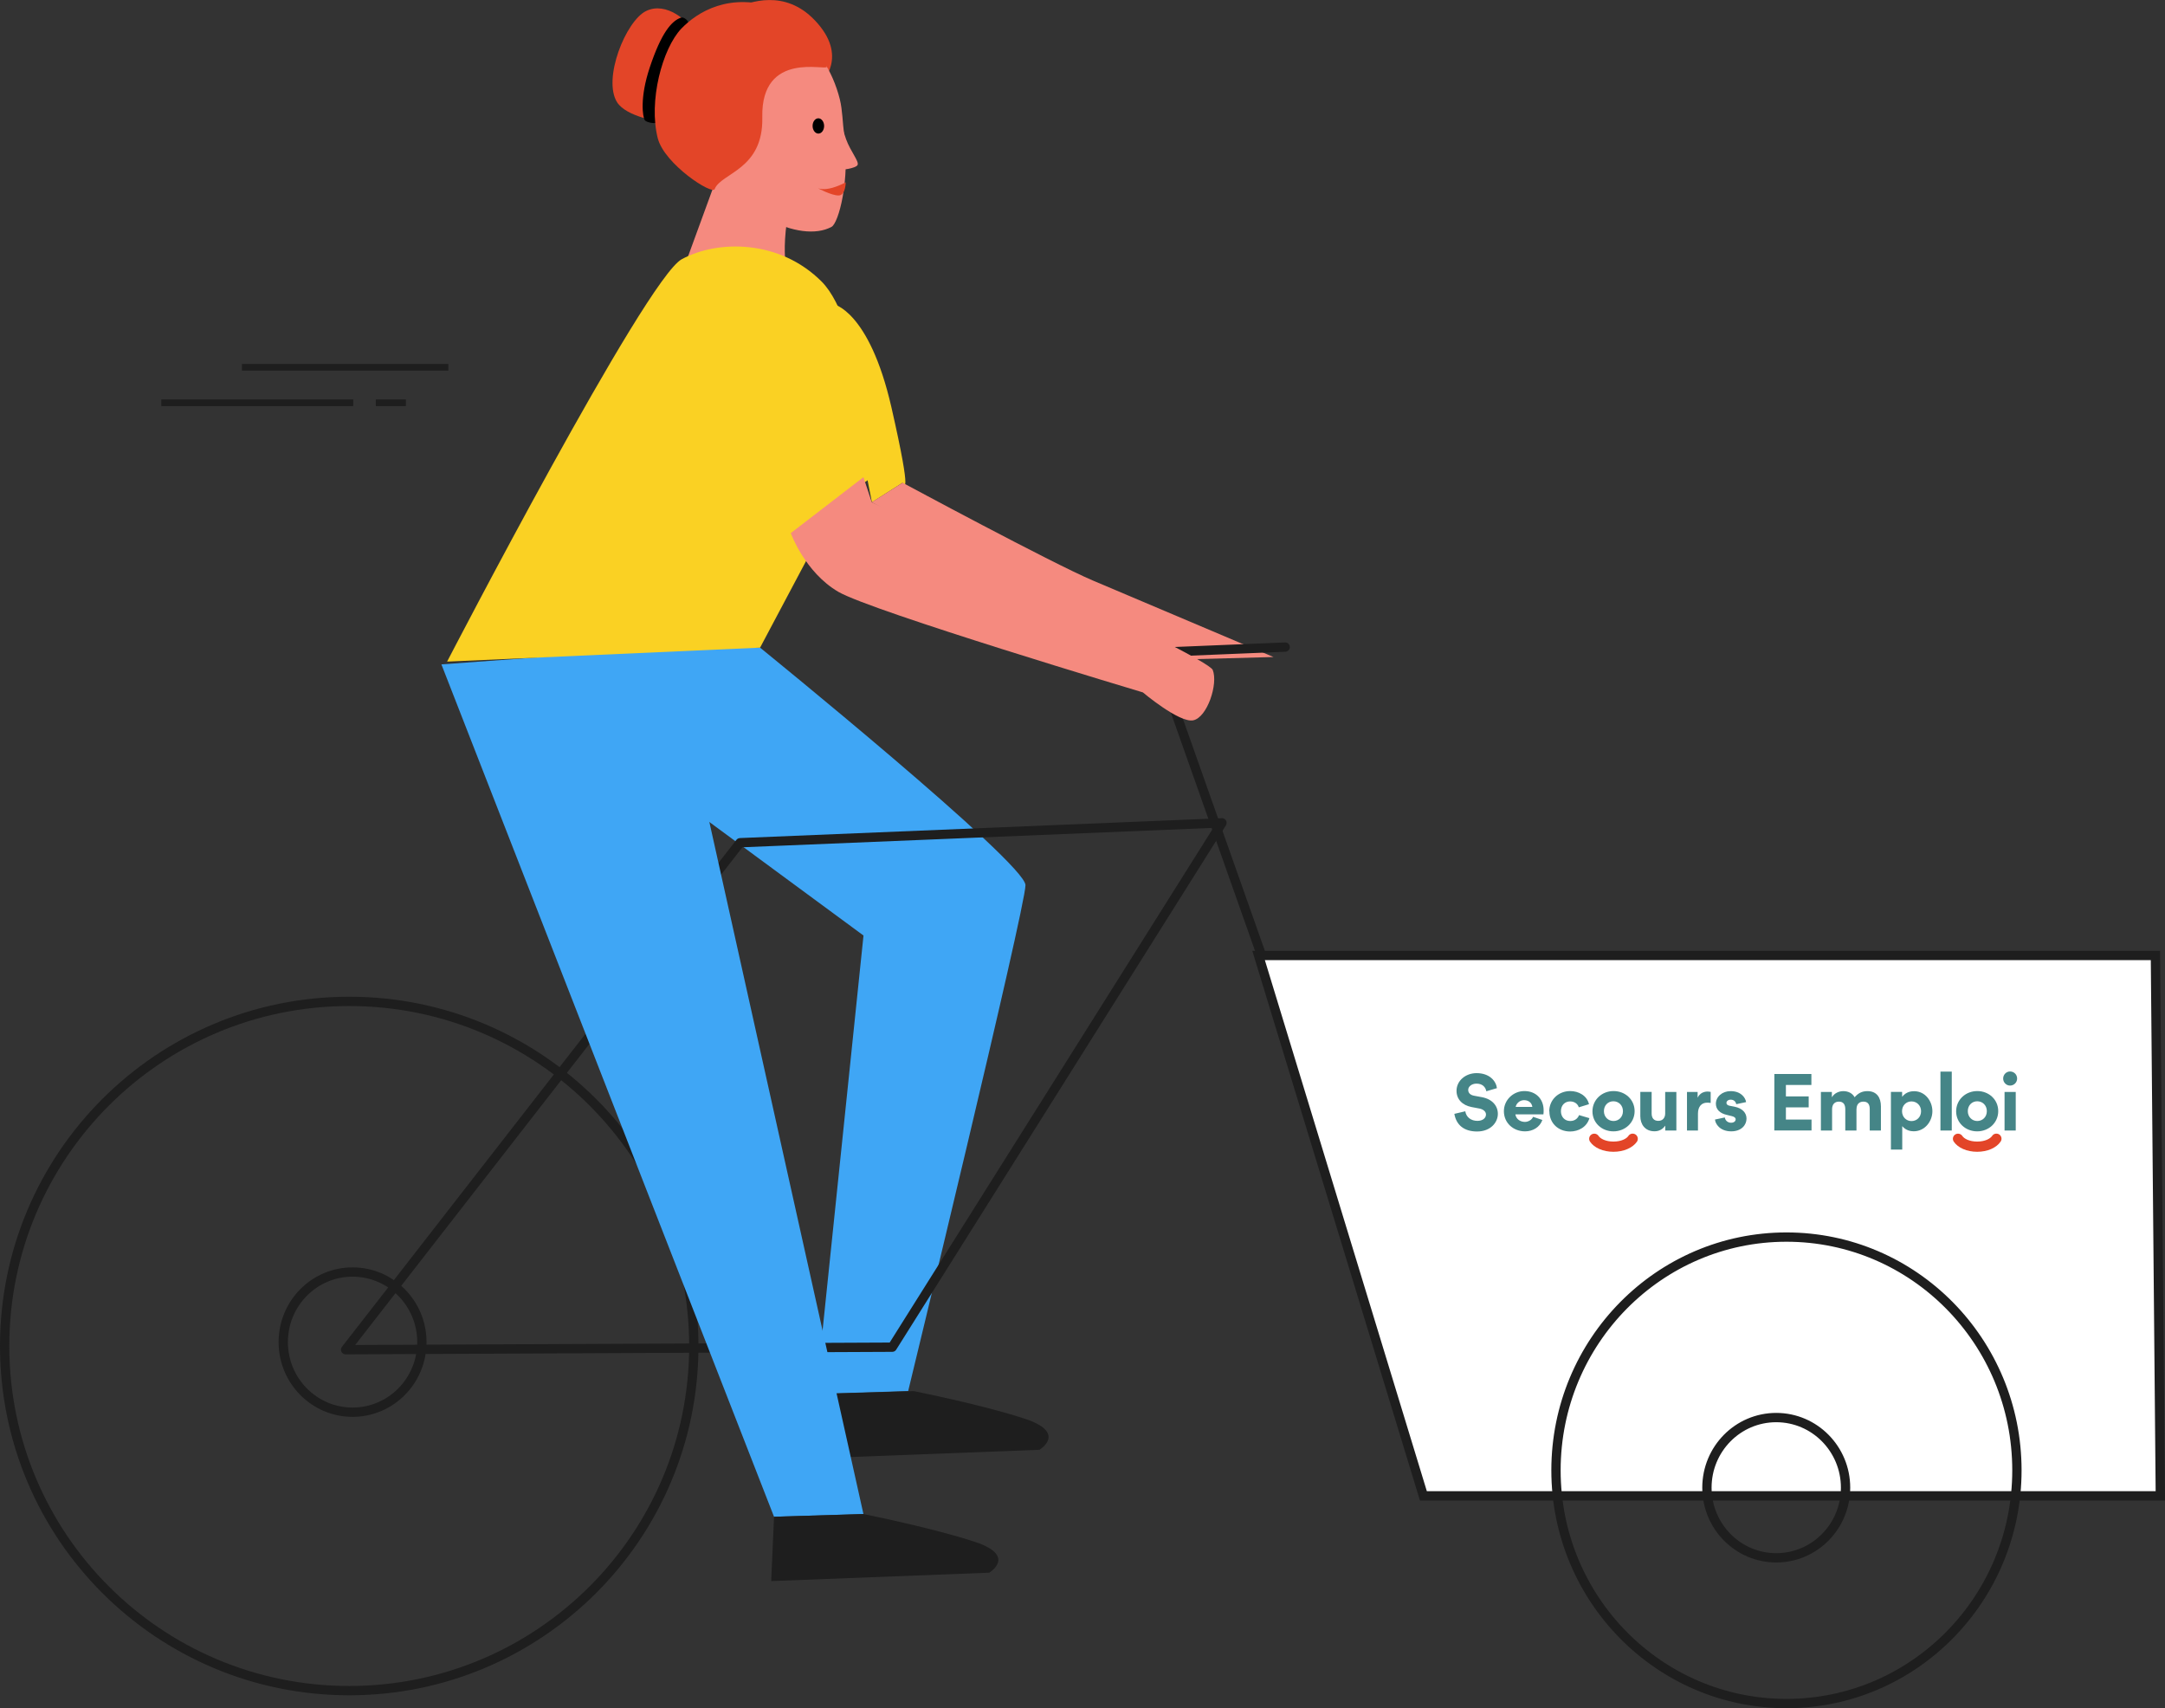<?xml version="1.0" encoding="UTF-8" standalone="no"?>
<!-- Created with Inkscape (http://www.inkscape.org/) -->

<svg
   width="31.17mm"
   height="24.59mm"
   viewBox="0 0 31.17 24.59"
   version="1.1"
   id="svg16771"
   inkscape:version="1.2 (1:1.2.1+202207142221+cd75a1ee6d)"
   sodipodi:docname="anim_velo.svg"
   xmlns:inkscape="http://www.inkscape.org/namespaces/inkscape"
   xmlns:sodipodi="http://sodipodi.sourceforge.net/DTD/sodipodi-0.dtd"
   xmlns="http://www.w3.org/2000/svg"
   xmlns:svg="http://www.w3.org/2000/svg">
  <rect x="0" y="0" width="31.17" height="24.59" fill="#333333" stroke="none"/>
  <sodipodi:namedview
     id="namedview16773"
     pagecolor="#ffffff"
     bordercolor="#000000"
     borderopacity="0.25"
     inkscape:showpageshadow="2"
     inkscape:pageopacity="0.0"
     inkscape:pagecheckerboard="0"
     inkscape:deskcolor="#d1d1d1"
     inkscape:document-units="mm"
     showgrid="false"
     inkscape:zoom="2.230085"
     inkscape:cx="-62.105256"
     inkscape:cy="2.242067"
     inkscape:window-width="1366"
     inkscape:window-height="733"
     inkscape:window-x="0"
     inkscape:window-y="415"
     inkscape:window-maximized="1"
     inkscape:current-layer="layer2" />
  <defs
     id="defs16768" />
  <g
     inkscape:label="Layer 1"
     inkscape:groupmode="layer"
     id="layer1"
     transform="translate(-71.315,-87.587)"
     style="display:none">
    <path
       style="fill:#bae3fa;fill-opacity:1;fill-rule:nonzero;stroke:none;stroke-width:0.353"
       d="m 85.956,107.709 c 7.563,0 13.694,-6.131 13.694,-13.694 0,-7.561 -6.131,-13.692 -13.694,-13.692 -7.561,0 -13.692,6.131 -13.692,13.692 0,7.563 6.131,13.694 13.692,13.694"
       id="path13303" />
    <path
       style="fill:none;stroke:#020202;stroke-width:0.117;stroke-linecap:round;stroke-linejoin:round;stroke-miterlimit:10;stroke-opacity:1"
       d="m 87.78,86.175 0.536,0.303 0.445,-0.333"
       id="path13381" />
    <path
       style="fill:none;stroke:#020202;stroke-width:0.117;stroke-linecap:round;stroke-linejoin:round;stroke-miterlimit:10;stroke-opacity:1"
       d="m 88.878,87.301 0.402,0.227 0.333,-0.251"
       id="path13383" />
    <path
       style="fill:#ffffff;fill-opacity:1;fill-rule:nonzero;stroke:none;stroke-width:0.353"
       d="m 96.447,92.29 c -0.039,0 -0.076,0.005 -0.112,0.017 0.047,-0.4 -0.329,-0.743 -0.723,-0.659 -0.036,-0.16 -0.105,-0.307 -0.2,-0.435 -0.532,-0.734 -1.709,-0.554 -2.006,0.284 -0.244,-0.077 -0.528,-0.025 -0.728,0.136 -0.591,0.445 -0.251,1.439 0.493,1.424 h 3.276 c 0.142,0 0.265,-0.077 0.332,-0.19 0.15,-0.245 -0.043,-0.583 -0.332,-0.576"
       id="path13385" />
  </g>
  <g
     inkscape:groupmode="layer"
     id="layer2"
     inkscape:label="Layer 2"
     style="display:inline"
     transform="translate(9.9856568e-7,-7.264)">
    <g
       id="g16990"
       style="display:inline"
       transform="translate(-71.315,-80.323)">
      <path
         style="fill:#e34528;fill-opacity:1;fill-rule:nonzero;stroke:none;stroke-width:0.353"
         d="m 82.222,88.711 0.915,0.07 c 0,0 0.411,-0.38 -0.094,-0.905 -0.431,-0.449 -0.934,-0.263 -1.147,-0.171 z m 0,0"
         id="path13305" />
      <path
         style="fill:#e34528;fill-opacity:1;fill-rule:nonzero;stroke:none;stroke-width:0.353"
         d="m 81.295,88.032 c -0.063,-0.131 -0.384,-0.429 -0.677,-0.287 -0.294,0.142 -0.63,0.981 -0.418,1.315 0.132,0.208 0.612,0.278 0.612,0.278 z m 0,0"
         id="path13307" />
      <path
         style="fill:#000000;fill-opacity:1;fill-rule:nonzero;stroke:none;stroke-width:0.353"
         d="m 81.227,87.912 c -0.011,-0.036 -0.07,-0.083 -0.105,-0.072 -0.143,0.047 -0.289,0.23 -0.451,0.714 -0.15,0.448 -0.101,0.718 -0.074,0.761 0.026,0.041 0.183,0.063 0.215,0.023 0.032,-0.04 0.43,-1.384 0.415,-1.426"
         id="path13309" />
      <path
         style="fill:#f58a7f;fill-opacity:1;fill-rule:nonzero;stroke:none;stroke-width:0.353"
         d="m 82.624,91.371 c 0,0 -0.033,-0.225 0.018,-0.583 0.05,-0.358 0.39,-0.728 0.39,-0.728 l -0.923,-1.036 c 0,0 -0.218,0.43 -0.364,0.82 l -0.598,1.636 z m 0,0"
         id="path13311" />
      <path
         style="fill:#f58a7f;fill-opacity:1;fill-rule:nonzero;stroke:none;stroke-width:0.353"
         d="m 83.407,89.02 c 0.037,0.15 0.04,0.342 0.059,0.482 0.092,0.685 -0.08,1.297 -0.178,1.35 -0.452,0.248 -1.424,-0.205 -1.753,-1.038 -0.328,-0.832 -0.062,-1.663 0.444,-1.863 0.506,-0.2 1.211,0.2 1.428,1.068"
         id="path13313" />
      <path
         style="fill:#f58a7f;fill-opacity:1;fill-rule:nonzero;stroke:none;stroke-width:0.353"
         d="m 83.421,89.175 c 0,0 -0.017,0.168 0.076,0.418 0.062,0.171 0.189,0.318 0.165,0.368 -0.022,0.05 -0.251,0.083 -0.278,0.061 -0.065,-0.047 -0.015,-0.871 0.037,-0.846"
         id="path13315" />
      <path
         style="fill:#e34528;fill-opacity:1;fill-rule:nonzero;stroke:none;stroke-width:0.353"
         d="m 82.511,87.708 c 0,0 0.606,0.241 0.708,0.839 0.011,0.069 -0.949,-0.244 -0.929,0.728 0.017,0.758 -0.594,0.799 -0.686,1.034 -0.034,0.088 -0.723,-0.358 -0.819,-0.732 -0.136,-0.533 0.065,-1.29 0.34,-1.579 0.225,-0.233 0.692,-0.536 1.385,-0.289"
         id="path13317" />
      <path
         style="fill:#3fa6f5;fill-opacity:1;fill-rule:nonzero;stroke:none;stroke-width:0.353"
         d="m 82.258,96.91 c 0,0 3.821,3.098 3.821,3.419 0,0.322 -1.689,7.283 -1.689,7.283 l -1.327,0.04 0.684,-6.598 -2.897,-2.133 0.121,-2.011 z m 0,0"
         id="path13319" />
      <path
         style="fill:#1e1e1e;fill-opacity:1;fill-rule:nonzero;stroke:none;stroke-width:0.353"
         d="m 83.182,107.652 -0.04,0.925 3.138,-0.12 c 0,0 0.402,-0.241 -0.201,-0.444 -0.604,-0.201 -1.61,-0.401 -1.61,-0.401 z m 0,0"
         id="path13321" />
      <path
         style="fill:#fad123;fill-opacity:1;fill-rule:nonzero;stroke:none;stroke-width:0.353"
         d="m 83.304,91.962 c 0,0 0.522,0.08 0.845,1.488 0.321,1.408 0.161,1.086 0.161,1.086 l -0.442,0.281 z m 0,0"
         id="path13323" />
      <path
         style="fill:#f58a7f;fill-opacity:1;fill-rule:nonzero;stroke:none;stroke-width:0.353"
         d="m 84.31,94.536 -0.444,0.281 4.29,2.268 1.494,-0.04 c 0,0 -1.997,-0.845 -2.6,-1.101 -0.602,-0.256 -2.74,-1.408 -2.74,-1.408"
         id="path13325" />
      <path
         style="fill:none;stroke:#1e1e1e;stroke-width:0.134;stroke-linecap:butt;stroke-linejoin:miter;stroke-miterlimit:10;stroke-opacity:1"
         d="m 81.304,106.963 c 0,2.74 -2.221,4.961 -4.961,4.961 -2.74,0 -4.961,-2.221 -4.961,-4.961 0,-2.74 2.221,-4.961 4.961,-4.961 2.74,0 4.961,2.221 4.961,4.961 z m 0,0"
         id="path13327" />
      <path
         style="fill:none;stroke:#1e1e1e;stroke-width:0.134;stroke-linecap:round;stroke-linejoin:round;stroke-miterlimit:10;stroke-opacity:1"
         d="m 88.908,99.432 -4.747,7.548 -7.87,0.036 5.679,-7.298 z m 0,0"
         id="path13329" />
      <path
         style="fill:#3fa6f5;fill-opacity:1;fill-rule:nonzero;stroke:none;stroke-width:0.353"
         d="m 77.67,97.151 4.789,12.27 1.287,-0.04 -2.777,-12.471 z m 0,0"
         id="path13331" />
      <path
         style="fill:#1e1e1e;fill-opacity:1;fill-rule:nonzero;stroke:none;stroke-width:0.353"
         d="m 82.459,109.421 -0.041,0.926 3.139,-0.121 c 0,0 0.402,-0.241 -0.201,-0.442 -0.604,-0.201 -1.61,-0.402 -1.61,-0.402 z m 0,0"
         id="path13333" />
      <path
         style="fill:#fad123;fill-opacity:1;fill-rule:nonzero;stroke:none;stroke-width:0.353"
         d="m 77.752,97.111 c 0,0 2.857,-5.512 3.379,-5.793 0.524,-0.282 1.408,-0.282 2.012,0.321 0.604,0.604 0.725,2.817 0.725,2.817 l -1.127,0.805 0.201,0.361 -0.684,1.288 z m 0,0"
         id="path13335" />
      <path
         style="fill:none;stroke:#1e1e1e;stroke-width:0.134;stroke-linecap:round;stroke-linejoin:round;stroke-miterlimit:10;stroke-opacity:1"
         d="m 89.818,96.902 -2.986,0.123 m 1.191,0.198 3.056,8.647"
         id="path13337" />
      <path
         style="fill:#f58a7f;fill-opacity:1;fill-rule:nonzero;stroke:none;stroke-width:0.353"
         d="m 82.7,95.261 c 0,0 0.201,0.562 0.684,0.845 0.482,0.281 4.385,1.448 4.385,1.448 0,0 0.524,0.442 0.725,0.402 0.201,-0.04 0.362,-0.524 0.281,-0.725 -0.08,-0.201 -4.909,-2.414 -4.909,-2.414 l -0.12,-0.361 z m 0,0"
         id="path13339" />
      <path
         style="fill:#000000;fill-opacity:1;fill-rule:nonzero;stroke:none;stroke-width:0.353"
         d="m 83.18,89.4 c 0,0.061 -0.037,0.11 -0.083,0.11 -0.045,0 -0.083,-0.05 -0.083,-0.11 0,-0.061 0.037,-0.11 0.083,-0.11 0.045,0 0.083,0.05 0.083,0.11"
         id="path13341" />
      <path
         style="fill:#e34528;fill-opacity:1;fill-rule:nonzero;stroke:none;stroke-width:0.353"
         d="m 83.094,90.298 c 0,0 0.19,0.103 0.294,0.103 0.103,0 0.103,-0.19 0.103,-0.19 0,0 -0.243,0.139 -0.397,0.087"
         id="path13343" />
      <path
         style="fill:#ffffff;fill-opacity:1;fill-rule:nonzero;stroke:#1e1e1e;stroke-width:0.134;stroke-linecap:butt;stroke-linejoin:miter;stroke-miterlimit:10;stroke-opacity:1"
         d="M 102.347,101.341 H 89.435 l 2.373,7.779 h 10.61 z m 0,0"
         id="path13345" />
      <path
         style="fill:none;stroke:#1e1e1e;stroke-width:0.134;stroke-linecap:butt;stroke-linejoin:miter;stroke-miterlimit:10;stroke-opacity:1"
         d="m 100.353,108.752 c 0,1.855 -1.486,3.358 -3.318,3.358 -1.833,0 -3.318,-1.503 -3.318,-3.358 0,-1.853 1.486,-3.357 3.318,-3.357 1.833,0 3.318,1.503 3.318,3.357 z m -22.964,-1.845 c 0,0.557 -0.446,1.009 -0.998,1.009 -0.551,0 -0.998,-0.452 -0.998,-1.009 0,-0.558 0.446,-1.009 0.998,-1.009 0.551,0 0.998,0.451 0.998,1.009 z m 20.497,2.095 c 0,0.558 -0.446,1.01 -0.998,1.01 -0.551,0 -0.998,-0.452 -0.998,-1.01 0,-0.557 0.446,-1.009 0.998,-1.009 0.551,0 0.998,0.452 0.998,1.009 z m 0,0"
         id="path13347" />
      <path
         style="fill:#458587;fill-opacity:1;fill-rule:nonzero;stroke:none;stroke-width:0.353"
         d="m 92.254,103.621 0.157,-0.037 c 0.014,0.088 0.085,0.138 0.175,0.138 0.077,0 0.123,-0.041 0.123,-0.092 0,-0.04 -0.036,-0.073 -0.092,-0.085 l -0.116,-0.022 c -0.131,-0.026 -0.216,-0.11 -0.216,-0.234 0,-0.145 0.131,-0.254 0.288,-0.254 0.187,0 0.28,0.112 0.294,0.216 l -0.153,0.045 c -0.012,-0.063 -0.058,-0.11 -0.142,-0.11 -0.069,0 -0.119,0.043 -0.119,0.09 0,0.039 0.025,0.073 0.084,0.084 l 0.113,0.021 c 0.15,0.028 0.23,0.125 0.23,0.24 0,0.125 -0.106,0.254 -0.299,0.254 -0.194,0 -0.3,-0.099 -0.327,-0.252"
         id="path13349" />
      <path
         style="fill:#458587;fill-opacity:1;fill-rule:nonzero;stroke:none;stroke-width:0.353"
         d="m 93.132,103.628 c 0.011,0.069 0.07,0.109 0.138,0.109 0.047,0 0.099,-0.029 0.117,-0.073 l 0.134,0.045 c -0.037,0.106 -0.139,0.164 -0.249,0.164 -0.168,0 -0.305,-0.119 -0.305,-0.291 0,-0.161 0.135,-0.289 0.295,-0.289 0.165,0 0.277,0.113 0.277,0.277 0,0.019 0,0.039 -0.003,0.058 z m 0.244,-0.107 c -0.003,-0.04 -0.037,-0.097 -0.119,-0.097 -0.073,0 -0.116,0.061 -0.12,0.097 z m 0,0"
         id="path13351" />
      <path
         style="fill:#458587;fill-opacity:1;fill-rule:nonzero;stroke:none;stroke-width:0.353"
         d="m 93.62,103.584 c 0,-0.164 0.131,-0.291 0.302,-0.291 0.117,0 0.241,0.063 0.27,0.189 l -0.147,0.045 c -0.012,-0.043 -0.055,-0.085 -0.125,-0.085 -0.072,0 -0.132,0.052 -0.132,0.141 0,0.081 0.054,0.141 0.134,0.141 0.072,0 0.112,-0.044 0.127,-0.085 l 0.149,0.044 c -0.036,0.128 -0.158,0.192 -0.277,0.192 -0.175,0 -0.299,-0.124 -0.299,-0.289"
         id="path13353" />
      <path
         style="fill:#458587;fill-opacity:1;fill-rule:nonzero;stroke:none;stroke-width:0.353"
         d="m 94.546,103.293 c 0.168,0 0.303,0.123 0.303,0.289 0,0.167 -0.138,0.291 -0.305,0.291 -0.168,0 -0.302,-0.123 -0.302,-0.288 0,-0.167 0.136,-0.292 0.303,-0.292 m 0,0.431 c 0.076,0 0.136,-0.058 0.136,-0.142 0,-0.084 -0.062,-0.142 -0.138,-0.142 -0.076,0 -0.136,0.058 -0.136,0.142 0,0.084 0.062,0.142 0.138,0.142"
         id="path13355" />
      <path
         style="fill:#458587;fill-opacity:1;fill-rule:nonzero;stroke:none;stroke-width:0.353"
         d="m 95.094,103.616 c 0,0.062 0.029,0.106 0.096,0.106 0.068,0 0.099,-0.05 0.099,-0.106 v -0.31 h 0.161 v 0.555 h -0.16 v -0.069 h -0.001 c -0.055,0.081 -0.139,0.08 -0.154,0.08 -0.138,0 -0.204,-0.103 -0.204,-0.218 v -0.349 h 0.163 z m 0,0"
         id="path13357" />
      <path
         style="fill:#458587;fill-opacity:1;fill-rule:nonzero;stroke:none;stroke-width:0.353"
         d="m 95.944,103.464 c -0.021,-0.004 -0.044,-0.004 -0.051,-0.004 -0.079,0 -0.132,0.055 -0.132,0.157 v 0.244 h -0.158 v -0.555 h 0.153 v 0.081 h 0.001 c 0.03,-0.063 0.087,-0.087 0.143,-0.087 0.012,0 0.033,0.003 0.044,0.005 z m 0,0"
         id="path13359" />
      <path
         style="fill:#458587;fill-opacity:1;fill-rule:nonzero;stroke:none;stroke-width:0.353"
         d="m 96.006,103.703 0.142,-0.03 c 0.004,0.037 0.036,0.076 0.09,0.076 0.047,0 0.066,-0.028 0.066,-0.048 0,-0.018 -0.012,-0.037 -0.055,-0.047 l -0.069,-0.017 c -0.107,-0.023 -0.161,-0.083 -0.161,-0.161 0,-0.101 0.091,-0.182 0.212,-0.182 0.15,0 0.214,0.095 0.223,0.158 l -0.142,0.03 c -0.007,-0.037 -0.034,-0.065 -0.08,-0.065 -0.037,0 -0.061,0.022 -0.061,0.047 0,0.019 0.015,0.034 0.043,0.04 l 0.077,0.015 c 0.11,0.023 0.169,0.088 0.169,0.171 0,0.091 -0.073,0.183 -0.22,0.183 -0.165,0 -0.23,-0.11 -0.234,-0.171"
         id="path13361" />
      <path
         style="fill:#458587;fill-opacity:1;fill-rule:nonzero;stroke:none;stroke-width:0.353"
         d="m 96.861,103.047 h 0.533 v 0.158 h -0.367 v 0.165 h 0.328 v 0.158 h -0.328 v 0.175 h 0.369 v 0.157 h -0.536 z m 0,0"
         id="path13363" />
      <path
         style="fill:#458587;fill-opacity:1;fill-rule:nonzero;stroke:none;stroke-width:0.353"
         d="m 98.043,103.551 v 0.31 h -0.161 v -0.307 c 0,-0.061 -0.023,-0.109 -0.091,-0.109 -0.066,0 -0.099,0.044 -0.099,0.109 v 0.307 h -0.161 v -0.555 h 0.158 v 0.073 h 0.003 c 0.032,-0.055 0.099,-0.085 0.161,-0.085 0.068,0 0.131,0.028 0.163,0.088 0.052,-0.058 0.105,-0.088 0.185,-0.088 0.136,0 0.194,0.095 0.194,0.22 v 0.347 h -0.161 v -0.31 c 0,-0.061 -0.023,-0.106 -0.091,-0.106 -0.065,0 -0.099,0.043 -0.099,0.106"
         id="path13365" />
      <path
         style="fill:#458587;fill-opacity:1;fill-rule:nonzero;stroke:none;stroke-width:0.353"
         d="m 98.701,103.375 h 0.001 c 0.054,-0.072 0.132,-0.08 0.171,-0.08 0.163,0 0.263,0.147 0.263,0.288 0,0.143 -0.106,0.289 -0.269,0.289 -0.04,0 -0.112,-0.01 -0.164,-0.073 h -0.001 v 0.336 h -0.163 v -0.83 h 0.161 z m 0.134,0.35 c 0.077,0 0.138,-0.058 0.138,-0.142 0,-0.083 -0.062,-0.141 -0.138,-0.141 -0.076,0 -0.136,0.058 -0.136,0.141 0,0.084 0.062,0.142 0.136,0.142"
         id="path13367" />
      <path
         style="fill:#458587;fill-opacity:1;fill-rule:nonzero;stroke:none;stroke-width:0.353"
         d="m 99.252,103.861 h 0.163 v -0.848 H 99.252 Z m 0,0"
         id="path13369" />
      <path
         style="fill:#458587;fill-opacity:1;fill-rule:nonzero;stroke:none;stroke-width:0.353"
         d="m 99.782,103.293 c 0.168,0 0.302,0.123 0.302,0.289 0,0.167 -0.136,0.291 -0.303,0.291 -0.168,0 -0.303,-0.123 -0.303,-0.288 0,-0.167 0.136,-0.292 0.305,-0.292 m -0.001,0.431 c 0.077,0 0.138,-0.058 0.138,-0.142 0,-0.084 -0.062,-0.142 -0.138,-0.142 -0.076,0 -0.136,0.058 -0.136,0.142 0,0.084 0.062,0.142 0.136,0.142"
         id="path13371" />
      <path
         style="fill:#458587;fill-opacity:1;fill-rule:nonzero;stroke:none;stroke-width:0.353"
         d="m 100.254,103.011 c 0.058,0 0.102,0.045 0.102,0.102 0,0.055 -0.044,0.101 -0.102,0.101 -0.054,0 -0.099,-0.045 -0.099,-0.101 0,-0.057 0.045,-0.102 0.099,-0.102 m -0.079,0.85 h 0.161 v -0.555 h -0.161 z m 0,0"
         id="path13373" />
      <path
         style="fill:#e34528;fill-opacity:1;fill-rule:nonzero;stroke:none;stroke-width:0.353"
         d="m 99.781,104.167 c -0.149,0 -0.278,-0.057 -0.338,-0.147 -0.022,-0.035 -0.012,-0.08 0.022,-0.102 0.033,-0.022 0.08,-0.012 0.102,0.021 0.026,0.04 0.102,0.081 0.214,0.081 0.112,0 0.187,-0.041 0.215,-0.081 0.022,-0.035 0.069,-0.043 0.103,-0.021 0.033,0.023 0.043,0.069 0.019,0.103 -0.061,0.09 -0.19,0.146 -0.338,0.146"
         id="path13375" />
      <path
         style="fill:#e34528;fill-opacity:1;fill-rule:nonzero;stroke:none;stroke-width:0.353"
         d="m 94.544,104.167 c -0.149,0 -0.278,-0.057 -0.338,-0.147 -0.022,-0.035 -0.012,-0.08 0.022,-0.102 0.034,-0.022 0.08,-0.012 0.102,0.021 0.026,0.04 0.103,0.081 0.214,0.081 0.112,0 0.189,-0.041 0.215,-0.081 0.023,-0.035 0.069,-0.043 0.103,-0.021 0.034,0.023 0.043,0.069 0.021,0.103 -0.062,0.09 -0.192,0.146 -0.339,0.146"
         id="path13377" />
      <path
         style="fill:none;stroke:#1e1e1e;stroke-width:0.096;stroke-linecap:butt;stroke-linejoin:miter;stroke-miterlimit:10;stroke-opacity:1"
         d="m 77.77,92.874 h -2.972 m 1.603,0.511 h -2.764 m 3.522,0 h -0.433"
         id="path13379" />
    </g>
  </g>
</svg>

